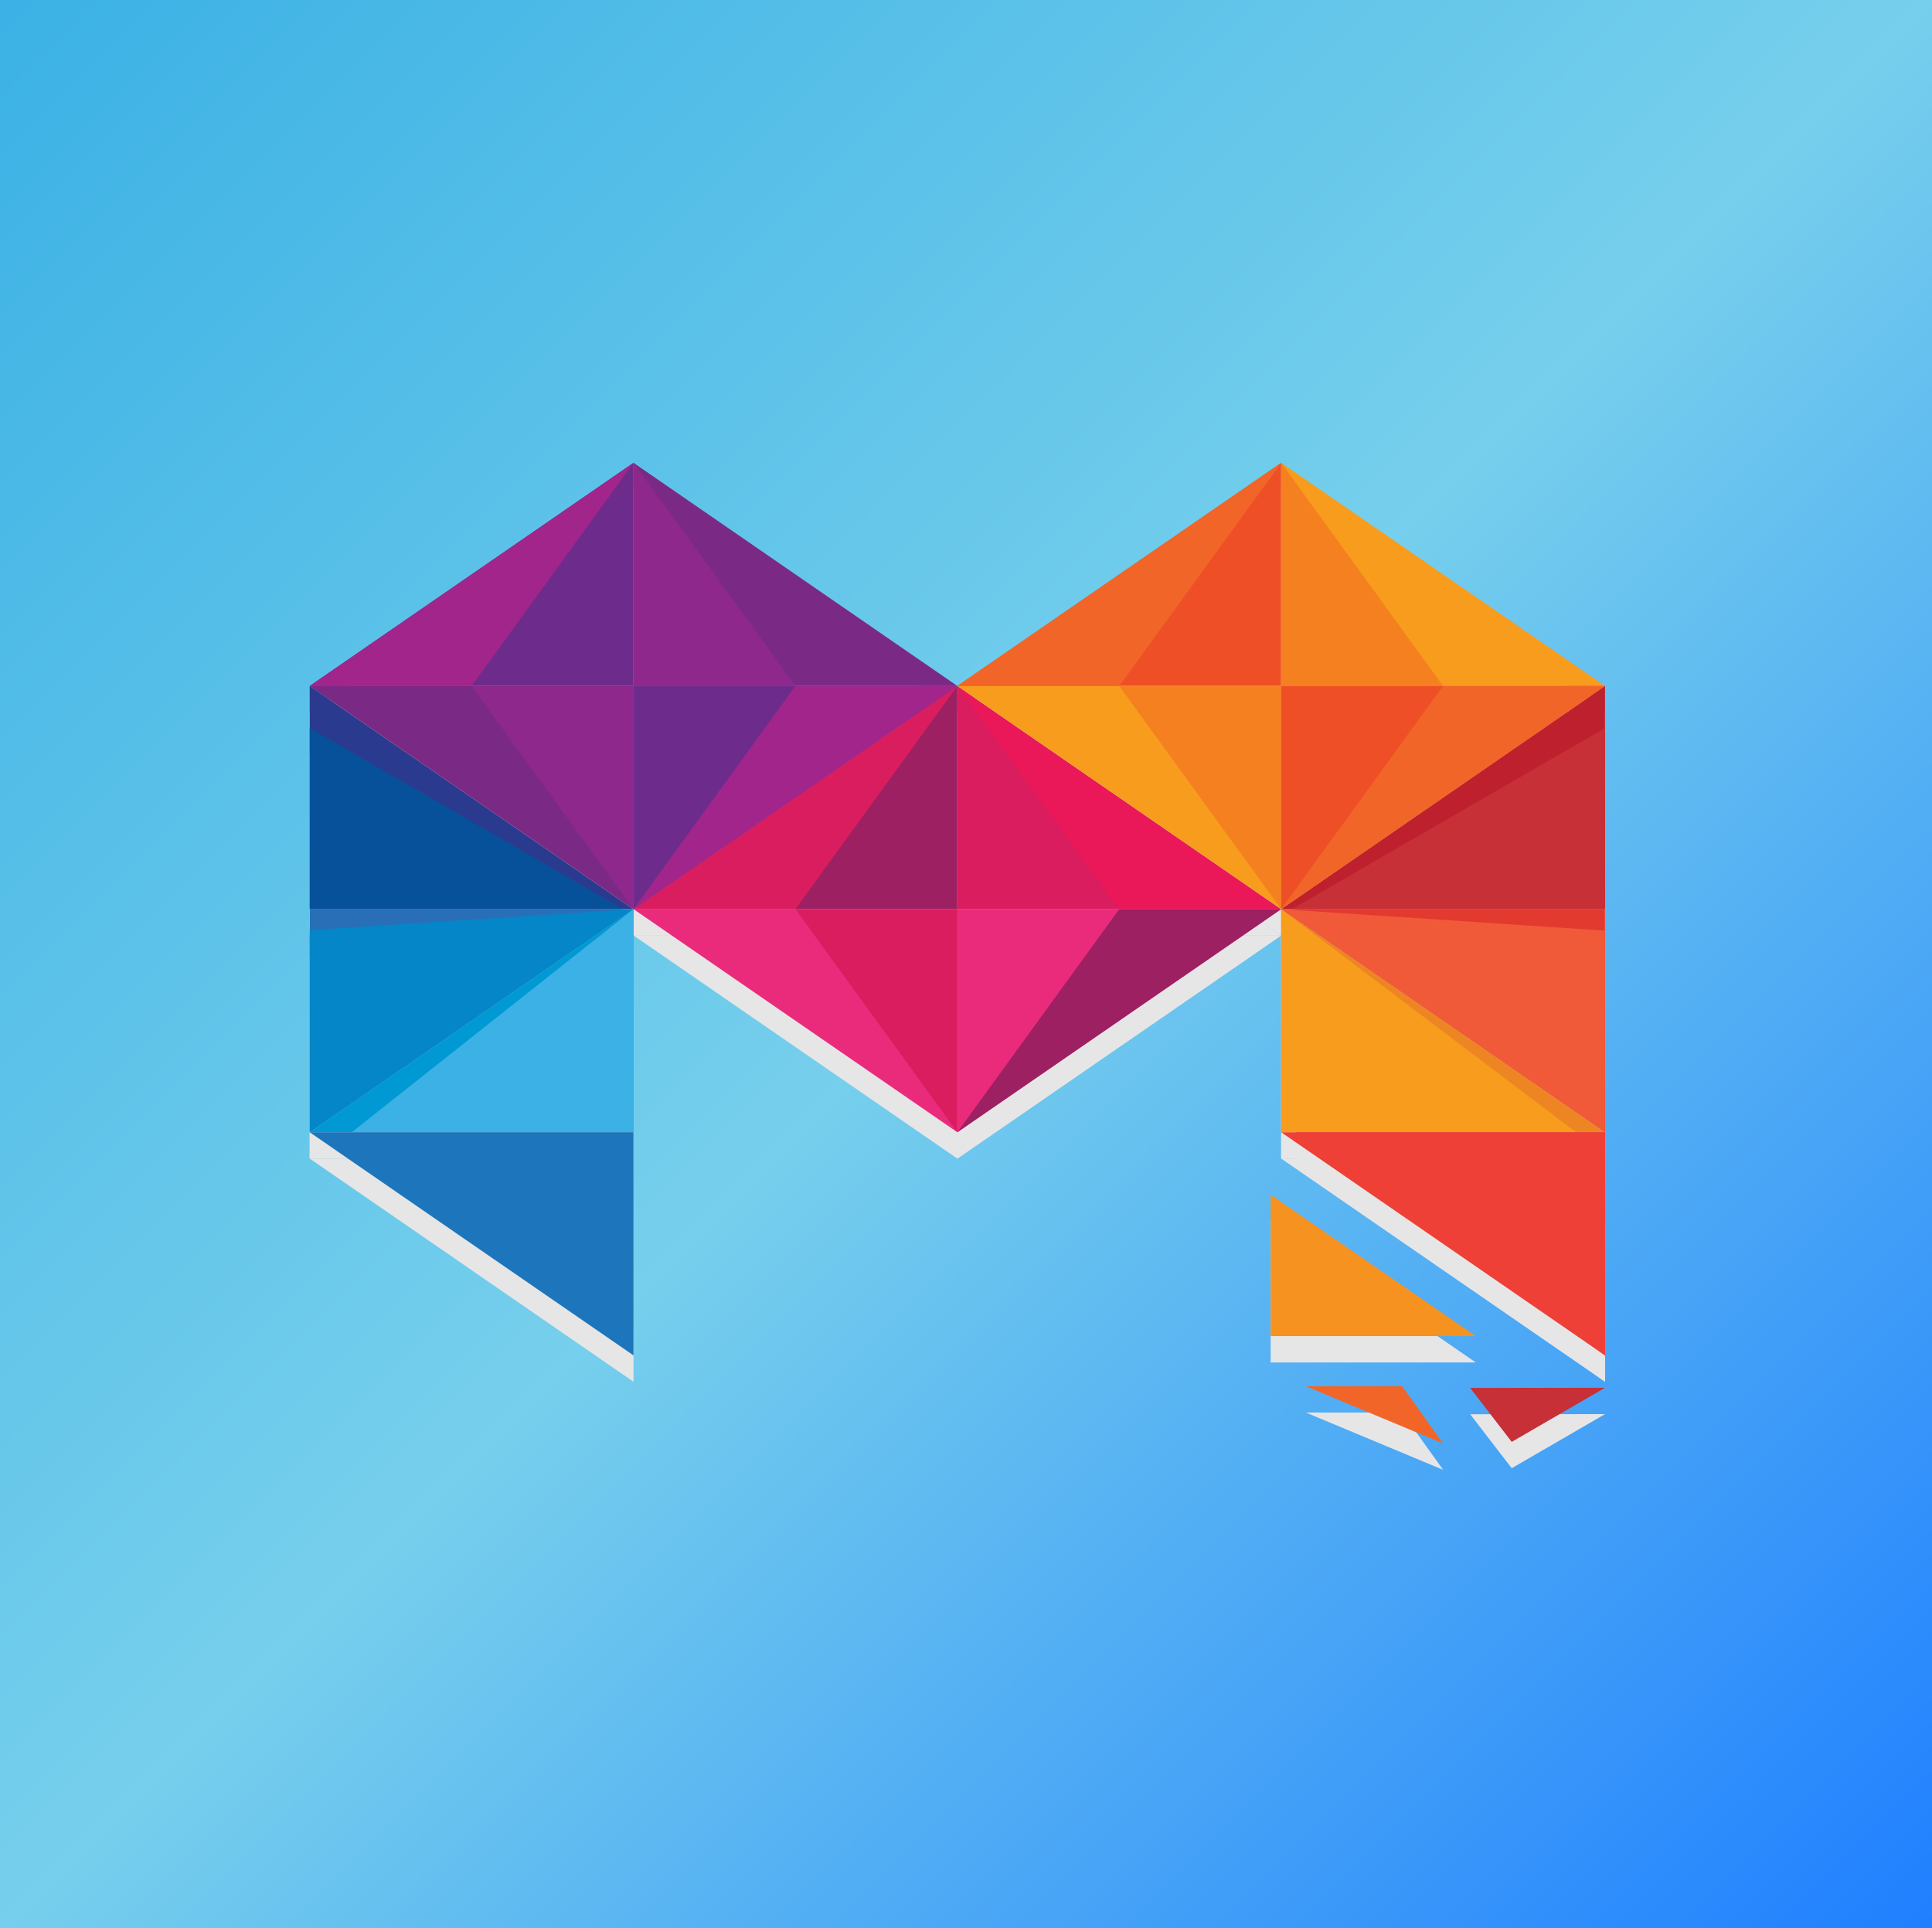 <?xml version="1.0" encoding="UTF-8"?>
<svg id="Ebene_1" data-name="Ebene 1" xmlns="http://www.w3.org/2000/svg" xmlns:xlink="http://www.w3.org/1999/xlink" viewBox="0 0 512.84 511.85">
  <defs>
    <style>
      .cls-1 {
        fill: #e23a2f;
      }

      .cls-2 {
        fill: #be202e;
      }

      .cls-3 {
        fill: #ee4037;
      }

      .cls-4 {
        fill: #296fb7;
      }

      .cls-5 {
        fill: #7a2a85;
      }

      .cls-6 {
        fill: #f05a39;
      }

      .cls-7 {
        fill: #ed8622;
      }

      .cls-8 {
        fill: #da1d5e;
      }

      .cls-9 {
        fill: #e7e6e6;
      }

      .cls-10 {
        fill: #f89c1e;
      }

      .cls-11 {
        fill: #f69220;
      }

      .cls-12 {
        fill: #0486c8;
      }

      .cls-13 {
        fill: #6d2c8b;
      }

      .cls-14 {
        fill: #ea1858;
      }

      .cls-15 {
        fill: #1d76bb;
      }

      .cls-16 {
        fill: #ea2b7b;
      }

      .cls-17 {
        fill: #f16628;
      }

      .cls-18 {
        fill: url(#Unbenannter_Verlauf_1385);
      }

      .cls-19 {
        fill: #2a3b8f;
      }

      .cls-20 {
        fill: #3bb1e5;
      }

      .cls-21 {
        fill: #0199d3;
      }

      .cls-22 {
        fill: #9d2063;
      }

      .cls-23 {
        fill: #c63036;
      }

      .cls-24 {
        fill: #8f288c;
      }

      .cls-25 {
        fill: #f48020;
      }

      .cls-26 {
        fill: #07509a;
      }

      .cls-27 {
        fill: #a1258b;
      }

      .cls-28 {
        fill: #ef4f27;
      }
    </style>
    <linearGradient id="Unbenannter_Verlauf_1385" data-name="Unbenannter Verlauf 1385" x1=".25" y1="-.25" x2="512.6" y2="512.1" gradientUnits="userSpaceOnUse">
      <stop offset="0" stop-color="#3bb1e5"/>
      <stop offset=".5" stop-color="#76cfec"/>
      <stop offset="1" stop-color="#1f7fff"/>
    </linearGradient>
  </defs>
  <rect class="cls-18" width="512.84" height="511.85"/>
  <g>
    <g>
      <polygon class="cls-9" points="82.21 189.09 82.21 248.33 168.16 248.33 82.21 189.09"/>
      <polygon class="cls-9" points="82.21 200.26 82.21 248.33 165.37 248.33 82.21 200.26"/>
      <polygon class="cls-9" points="82.21 248.33 82.21 307.56 168.16 248.33 82.21 248.33"/>
      <polygon class="cls-9" points="82.21 253.91 82.21 307.56 168.16 248.33 82.21 253.91"/>
      <polygon class="cls-9" points="254.12 248.33 254.12 189.09 168.16 248.33 254.12 248.33"/>
      <polygon class="cls-9" points="168.16 248.33 254.12 307.56 254.12 248.33 168.16 248.33"/>
      <polygon class="cls-9" points="82.21 307.56 168.16 307.56 168.16 248.33 82.21 307.56"/>
      <polygon class="cls-9" points="93.37 307.56 168.16 307.56 168.16 248.33 93.37 307.56"/>
      <polygon class="cls-9" points="426.04 248.33 426.04 189.09 340.08 248.33 426.04 248.33"/>
      <polygon class="cls-9" points="426.04 248.33 426.04 200.26 342.87 248.33 426.04 248.33"/>
      <polygon class="cls-9" points="340.08 248.33 426.04 307.56 426.04 248.33 340.08 248.33"/>
      <polygon class="cls-9" points="340.08 248.33 254.12 189.09 254.12 248.33 340.08 248.33"/>
      <polygon class="cls-9" points="211.14 248.33 254.12 307.56 254.12 248.33 211.14 248.33"/>
      <polygon class="cls-9" points="297.1 248.33 254.12 189.09 254.12 248.33 297.1 248.33"/>
      <polygon class="cls-9" points="254.12 248.33 254.12 307.56 340.08 248.33 254.12 248.33"/>
      <polygon class="cls-9" points="211.14 248.33 254.12 189.09 168.16 248.33 211.14 248.33"/>
      <polygon class="cls-9" points="297.1 248.33 254.12 307.56 340.08 248.33 297.1 248.33"/>
      <g>
        <polygon class="cls-9" points="340.08 189.09 340.08 129.85 254.12 189.09 340.08 189.09"/>
        <polygon class="cls-9" points="254.12 189.09 340.08 248.33 340.08 189.09 254.12 189.09"/>
        <polygon class="cls-9" points="426.04 189.09 340.08 129.85 340.08 189.09 426.04 189.09"/>
        <polygon class="cls-9" points="297.1 189.09 340.08 248.33 340.08 189.09 297.1 189.09"/>
        <polygon class="cls-9" points="383.06 189.09 340.08 129.85 340.08 189.09 383.06 189.09"/>
        <polygon class="cls-9" points="340.08 189.09 340.08 248.33 426.04 189.09 340.08 189.09"/>
        <polygon class="cls-9" points="297.1 189.09 340.08 129.85 254.12 189.09 297.1 189.09"/>
        <polygon class="cls-9" points="383.06 189.09 340.08 248.33 426.04 189.09 383.06 189.09"/>
      </g>
      <g>
        <polygon class="cls-9" points="168.16 189.09 168.16 129.85 82.21 189.09 168.16 189.09"/>
        <polygon class="cls-9" points="82.21 189.09 168.16 248.33 168.16 189.09 82.21 189.09"/>
        <polygon class="cls-9" points="254.12 189.09 168.16 129.85 168.16 189.09 254.12 189.09"/>
        <polygon class="cls-9" points="125.18 189.09 168.16 248.33 168.16 189.09 125.18 189.09"/>
        <polygon class="cls-9" points="211.14 189.09 168.16 129.85 168.16 189.09 211.14 189.09"/>
        <polygon class="cls-9" points="168.16 189.09 168.16 248.33 254.12 189.09 168.16 189.09"/>
        <polygon class="cls-9" points="125.18 189.09 168.16 129.85 82.21 189.09 125.18 189.09"/>
        <polygon class="cls-9" points="211.14 189.09 168.16 248.33 254.12 189.09 211.14 189.09"/>
      </g>
      <polygon class="cls-9" points="340.08 307.56 426.04 307.56 340.08 248.33 340.08 307.56"/>
      <polygon class="cls-9" points="337.29 361.68 391.73 361.68 337.29 324.16 337.29 361.68"/>
      <polygon class="cls-9" points="401.28 389.76 426.04 375.4 390.25 375.43 401.28 389.76"/>
      <polygon class="cls-9" points="346.63 374.98 383.06 390.18 372.19 374.98 346.63 374.98"/>
      <polygon class="cls-9" points="168.16 307.56 168.16 366.8 82.21 307.56 168.16 307.56"/>
      <polygon class="cls-9" points="340.08 307.56 426.04 366.8 426.04 307.56 340.08 307.56"/>
      <polygon class="cls-9" points="340.08 248.33 426.04 307.56 426.04 254.04 340.08 248.33"/>
      <polygon class="cls-9" points="340.08 307.56 418.36 307.56 340.08 248.33 340.08 307.56"/>
      <polygon class="cls-9" points="343.92 307.56 426.04 366.8 426.04 307.56 343.92 307.56"/>
    </g>
    <g>
      <polygon class="cls-19" points="82.21 182.1 82.21 241.34 168.16 241.34 82.21 182.1"/>
      <polygon class="cls-26" points="82.21 193.27 82.21 241.34 165.37 241.34 82.21 193.27"/>
      <polygon class="cls-4" points="82.21 241.34 82.21 300.57 168.16 241.34 82.21 241.34"/>
      <polygon class="cls-12" points="82.21 246.92 82.21 300.57 168.16 241.34 82.21 246.92"/>
      <polygon class="cls-22" points="254.12 241.34 254.12 182.1 168.16 241.34 254.12 241.34"/>
      <polygon class="cls-16" points="168.16 241.34 254.12 300.57 254.12 241.34 168.16 241.34"/>
      <polygon class="cls-21" points="82.21 300.57 168.16 300.57 168.16 241.34 82.21 300.57"/>
      <polygon class="cls-20" points="93.37 300.57 168.16 300.57 168.16 241.34 93.37 300.57"/>
      <polygon class="cls-2" points="426.04 241.34 426.04 182.1 340.08 241.34 426.04 241.34"/>
      <polygon class="cls-23" points="426.04 241.34 426.04 193.27 342.87 241.34 426.04 241.34"/>
      <polygon class="cls-1" points="340.08 241.34 426.04 300.57 426.04 241.34 340.08 241.34"/>
      <polygon class="cls-14" points="340.08 241.34 254.12 182.1 254.12 241.34 340.08 241.34"/>
      <polygon class="cls-8" points="211.14 241.34 254.12 300.57 254.12 241.34 211.14 241.34"/>
      <polygon class="cls-8" points="297.1 241.34 254.12 182.1 254.12 241.34 297.1 241.34"/>
      <polygon class="cls-16" points="254.12 241.34 254.12 300.57 340.08 241.34 254.12 241.34"/>
      <polygon class="cls-8" points="211.14 241.34 254.12 182.1 168.16 241.34 211.14 241.34"/>
      <polygon class="cls-22" points="297.1 241.34 254.12 300.57 340.08 241.34 297.1 241.34"/>
      <g>
        <polygon class="cls-28" points="340.08 182.1 340.08 122.86 254.12 182.1 340.08 182.1"/>
        <polygon class="cls-10" points="254.12 182.1 340.08 241.34 340.08 182.1 254.12 182.1"/>
        <polygon class="cls-10" points="426.04 182.1 340.08 122.86 340.08 182.1 426.04 182.1"/>
        <polygon class="cls-25" points="297.1 182.1 340.08 241.34 340.08 182.1 297.1 182.1"/>
        <polygon class="cls-25" points="383.06 182.1 340.08 122.86 340.08 182.1 383.06 182.1"/>
        <polygon class="cls-28" points="340.08 182.1 340.08 241.34 426.04 182.1 340.08 182.1"/>
        <polygon class="cls-17" points="297.1 182.1 340.08 122.86 254.12 182.1 297.1 182.1"/>
        <polygon class="cls-17" points="383.06 182.1 340.08 241.34 426.04 182.1 383.06 182.1"/>
      </g>
      <g>
        <polygon class="cls-13" points="168.16 182.1 168.16 122.86 82.21 182.1 168.16 182.1"/>
        <polygon class="cls-5" points="82.21 182.1 168.16 241.34 168.16 182.1 82.21 182.1"/>
        <polygon class="cls-5" points="254.12 182.1 168.16 122.86 168.16 182.1 254.12 182.1"/>
        <polygon class="cls-24" points="125.18 182.1 168.16 241.34 168.16 182.1 125.18 182.1"/>
        <polygon class="cls-24" points="211.14 182.1 168.16 122.86 168.16 182.1 211.14 182.1"/>
        <polygon class="cls-13" points="168.16 182.1 168.16 241.34 254.12 182.1 168.16 182.1"/>
        <polygon class="cls-27" points="125.18 182.1 168.16 122.86 82.21 182.1 125.18 182.1"/>
        <polygon class="cls-27" points="211.14 182.1 168.16 241.34 254.12 182.1 211.14 182.1"/>
      </g>
      <polygon class="cls-7" points="340.08 300.57 426.04 300.57 340.08 241.34 340.08 300.57"/>
      <polygon class="cls-11" points="337.29 354.69 391.73 354.69 337.29 317.17 337.29 354.69"/>
      <polygon class="cls-23" points="401.28 382.77 426.04 368.41 390.25 368.44 401.28 382.77"/>
      <polygon class="cls-17" points="346.63 367.99 383.06 383.19 372.19 367.99 346.63 367.99"/>
      <polygon class="cls-15" points="168.16 300.57 168.16 359.81 82.21 300.57 168.16 300.57"/>
      <polygon class="cls-3" points="340.08 300.57 426.04 359.81 426.04 300.57 340.08 300.57"/>
      <polygon class="cls-6" points="340.08 241.34 426.04 300.57 426.04 247.05 340.08 241.34"/>
      <polygon class="cls-10" points="340.08 300.57 418.36 300.57 340.08 241.34 340.08 300.57"/>
      <polygon class="cls-3" points="343.92 300.57 426.04 359.81 426.04 300.57 343.92 300.57"/>
    </g>
  </g>
</svg>